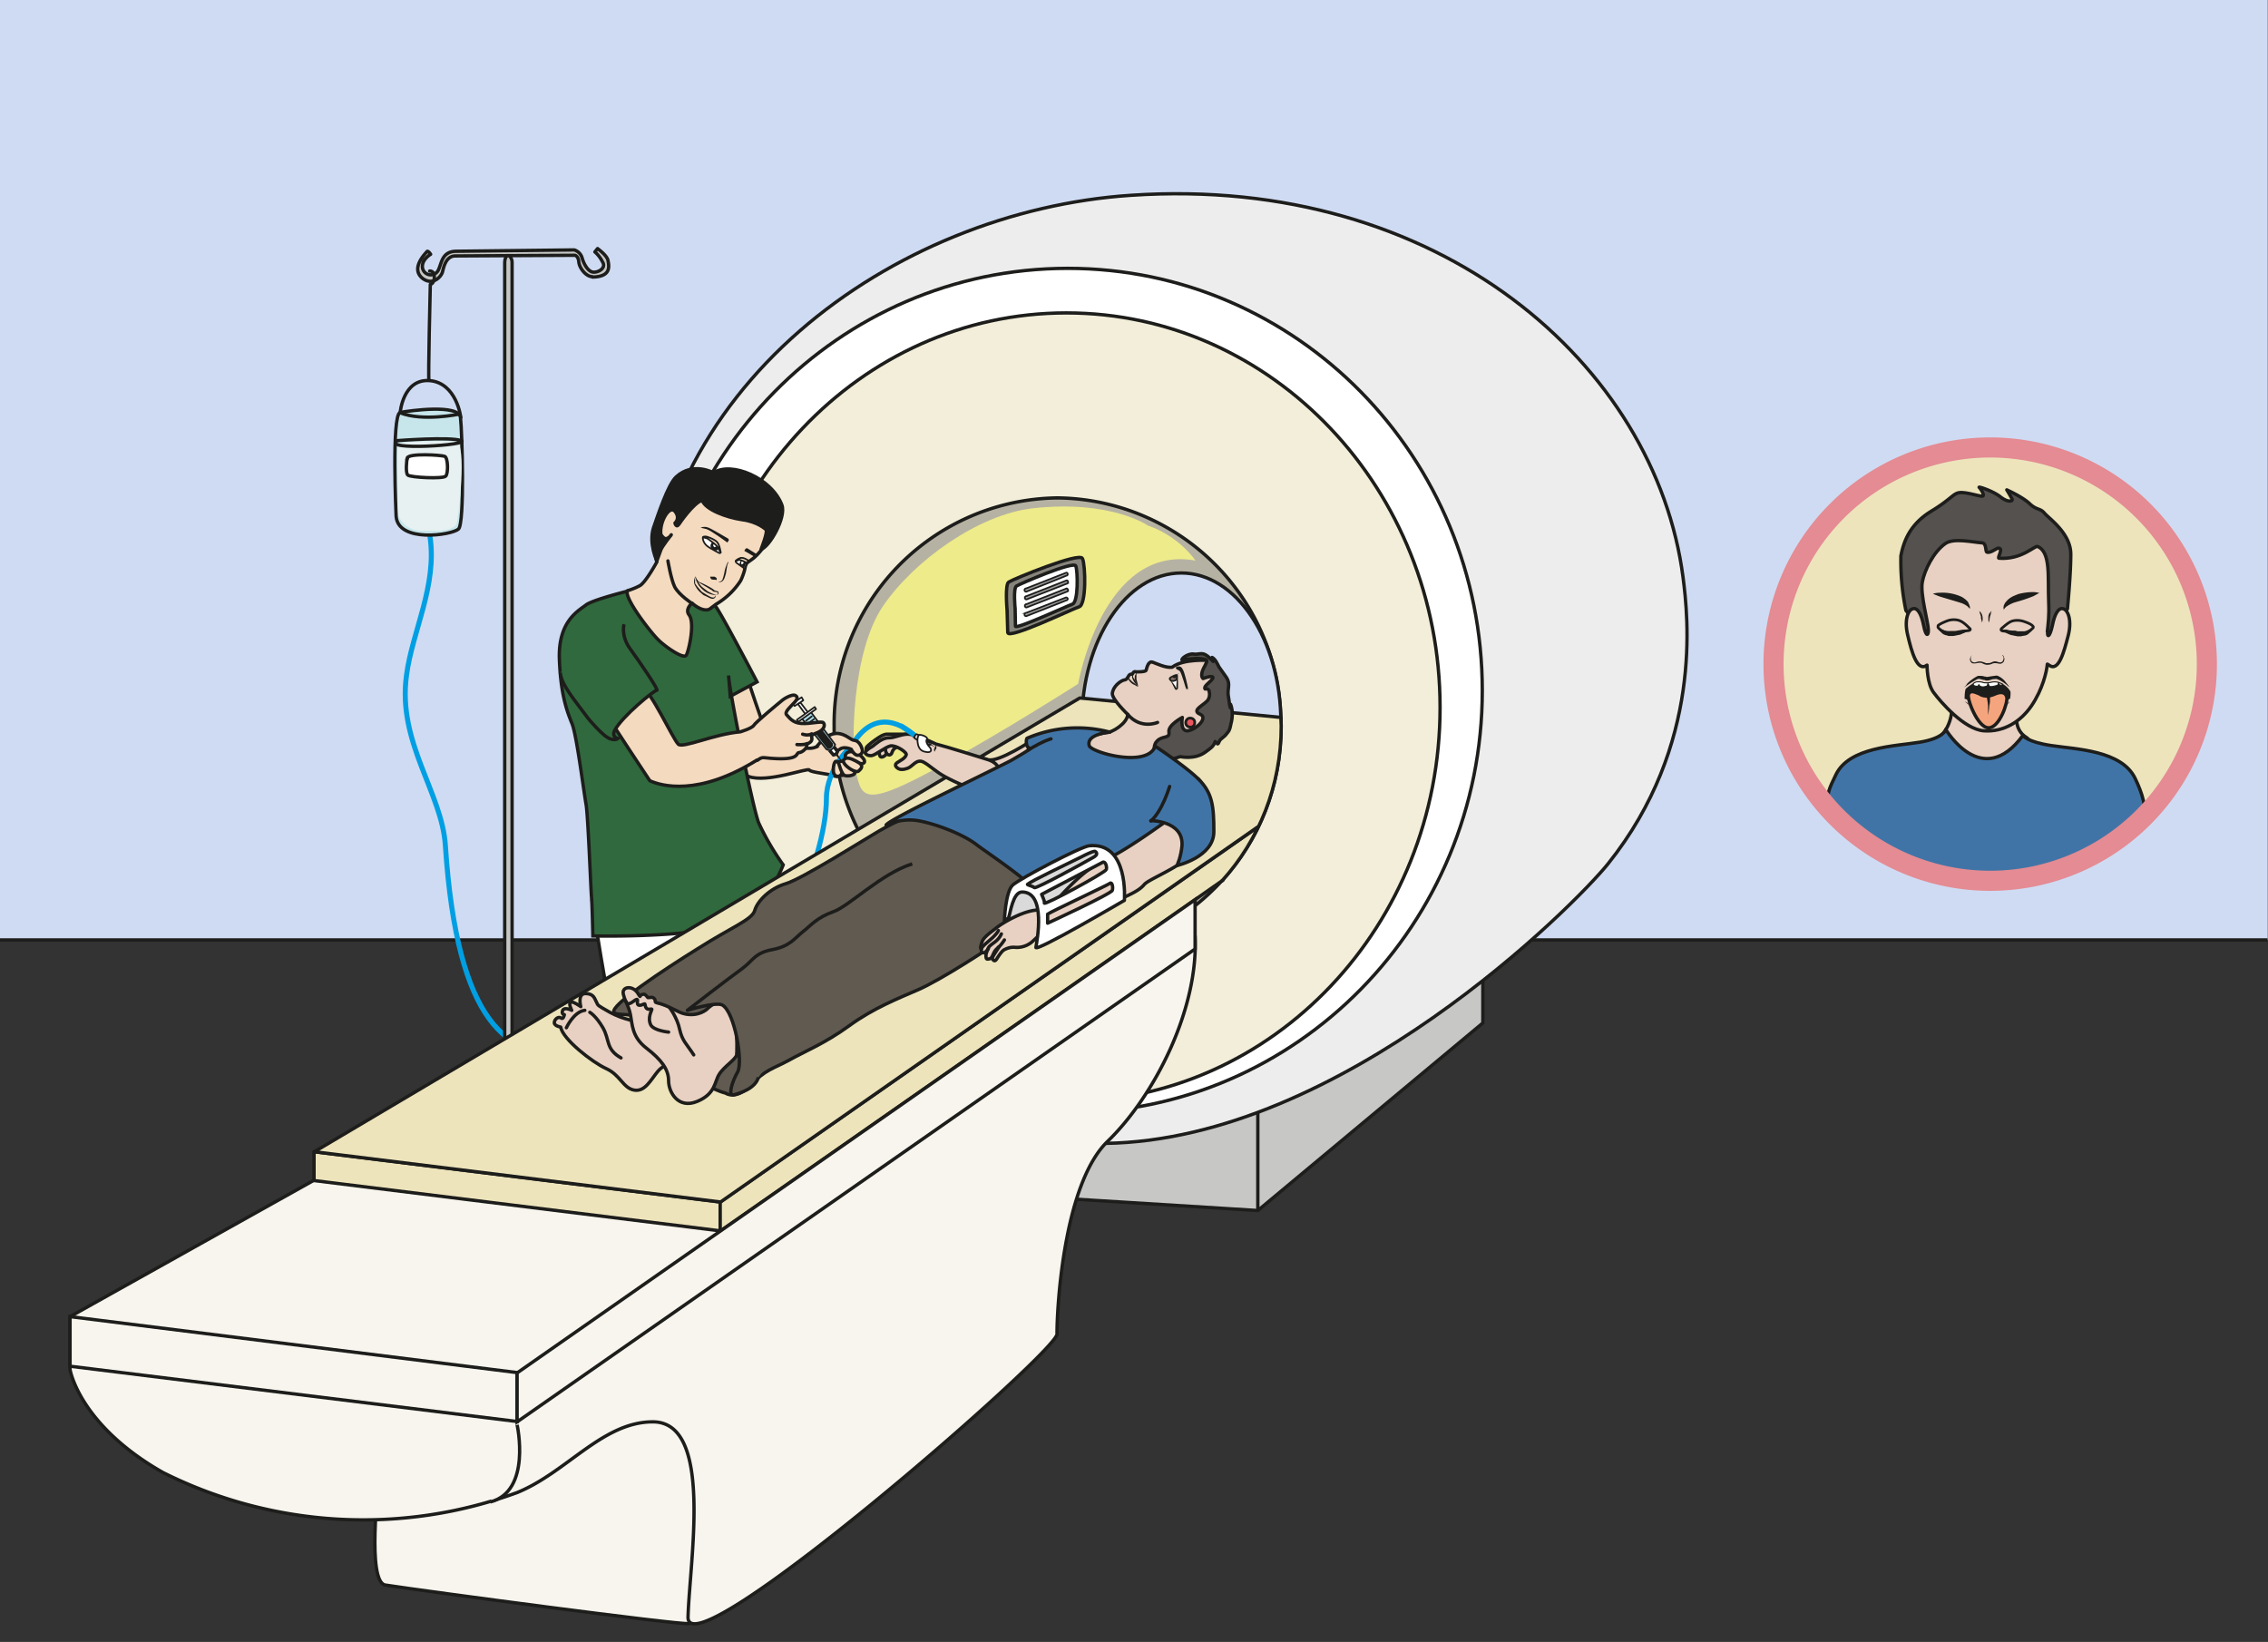 <svg viewBox="0 0 902.1 653.1" xmlns="http://www.w3.org/2000/svg"><rect x="0" y="0" width="902.1" height="653.1" fill="#333333" stroke="none"/><defs><clipPath id="a"><path d="M0 489.8h676.6V0H0z"/></clipPath><clipPath id="b"><path d="M0 489.8h676.6V0H0z"/></clipPath><clipPath id="c"><path d="M0 489.8h676.6V0H0z"/></clipPath><clipPath id="d"><path d="M0 489.8h676.6V0H0z"/></clipPath><clipPath id="e"><path d="M0 489.8h676.6V0H0z"/></clipPath><clipPath id="f"><path d="M0 489.8h676.6V0H0z"/></clipPath><clipPath id="g"><path d="M0 489.8h676.6V0H0z"/></clipPath><clipPath id="h"><path d="M0 489.8h676.6V0H0z"/></clipPath></defs><path d="M0 373.9h902V0H0z" fill="#cfdbf2"/><g clip-path="url(#a)" transform="matrix(1.333 0 0 -1.333 0 653)"><path d="M703.6 209.4H-21.8v306.7h725.4z" fill="none" stroke="#1d1d1b" stroke-miterlimit="10"/></g><path d="M424.8 476.8l75.5 4.7 89.5-74.6v-26.5l-159.8 70z" fill="#c7c7c6"/><path d="M424.8 476.8l75.5 4.7 89.5-74.6v-26.5l-159.8 70zM500.3 481.5v-56" fill="none" stroke="#1d1d1b" stroke-miterlimit="10" stroke-width="1.333"/><g clip-path="url(#b)" transform="matrix(1.333 0 0 -1.333 0 653)"><path d="M479.8 232.1c-9.7-12.1-79.4-82.4-150-83.4-79.6-1-137 65-137 145.2s73.8 133 144.7 137.7c92.2 6.2 156.5-50.8 164.7-114 1.5-11.6 6-50-22.4-85.5" fill="#ededed"/><path d="M479.8 232.1c-9.7-12.1-79.4-82.4-150-83.4-79.6-1-137 65-137 145.2s73.8 133 144.7 137.7c92.2 6.2 156.5-50.8 164.7-114 1.5-11.6 6-50-22.4-85.5z" fill="none" stroke="#1d1d1b" stroke-linejoin="round" stroke-miterlimit="10"/><path d="M442.3 283.8c0-69.6-55.4-126-123.7-126s-123.8 56.4-123.8 126 55.4 126 123.8 126 123.7-56.4 123.7-126" fill="#fff"/><path d="M442.3 283.8c0-69.6-55.4-126-123.7-126s-123.8 56.4-123.8 126 55.4 126 123.8 126 123.7-56.4 123.7-126z" fill="none" stroke="#1d1d1b" stroke-miterlimit="10"/><path d="M429.7 278.8c0-65-49.9-117.6-111.4-117.6s-111.5 52.6-111.5 117.6 49.9 117.7 111.4 117.7 111.5-52.7 111.5-117.7" fill="#f2eeda"/><path d="M429.7 278.8c0-65-49.9-117.6-111.4-117.6s-111.5 52.6-111.5 117.6 49.9 117.7 111.4 117.7 111.5-52.7 111.5-117.7z" fill="none" stroke="#1d1d1b" stroke-miterlimit="10"/><path d="M382.2 273.2a67.4 67.4 0 00-66.6-68.1 67.4 67.4 0 00-66.7 68 67.4 67.4 0 0066.7 68.2 67.4 67.4 0 0066.6-68.1" fill="#b6b2a3"/><path d="M382.2 273.2a67.4 67.4 0 00-66.6-68.1 67.4 67.4 0 00-66.7 68 67.4 67.4 0 0066.7 68.2 67.4 67.4 0 0066.6-68.1z" fill="none" stroke="#1d1d1b" stroke-miterlimit="10"/><path d="M382.2 274.3c0-24.7-13.3-44.6-29.7-44.6s-29.7 20-29.7 44.6 13.3 44.6 29.7 44.6 29.7-20 29.7-44.6" fill="#cfdbf2"/><path d="M382.2 274.3c0-24.7-13.3-44.6-29.7-44.6s-29.7 20-29.7 44.6 13.3 44.6 29.7 44.6 29.7-20 29.7-44.6z" fill="none" stroke="#1d1d1b" stroke-miterlimit="10"/><path d="M342.6 333s-11 7.8-34.4 5.2c-16.2-1.8-35.5-15.6-44.8-29.3-9.3-13.8-9.6-42.1-7.9-49.8 1.7-7.7 3-10 25.5 2.4 18.6 10.2 40.7 24.3 40.7 24.3s7.3 41.8 35 36.8c0 0-4.5 7-14 10.4" fill="#eeeb8a"/></g><g clip-path="url(#c)" transform="matrix(1.333 0 0 -1.333 0 653)"><path d="M272.6 270.6s-10.2 10.2-18.2-2.8" fill="none" stroke="#009fe3" stroke-linecap="round" stroke-miterlimit="10" stroke-width="1.5"/><path d="M222.2 289.9s6.3-19 6.9-19.8c.5-.8 5.8-3 9-3.2 3.3-.4 4.1-.5 5.7.2 1.5.8 2.3 2.4 4 2.3l3.8-.2c-2.5 0 2.1-1.3 2.8-1.4.6 0 1.8-2.6 1-2.8-.6-.2.2-2.3-.3-2.7-.4-.4-.2-3.3-1-3-.7.4-2.3-1-3.1-.8-.8.2-.8-.7-2.3-.1-1.6.6-6.8 1-7.2 1.7-.4.8-12.6-4-18.2-1.9-3.7 1.4-5.8 10.2-6.7 12-1 1.8-7.8-2.7-7.5-.2.4 2.4 13.1 19.9 13.1 19.9" fill="#f4dabf"/><path d="M222.2 289.9s6.3-19 6.9-19.8c.5-.8 5.8-3 9-3.2 3.3-.4 4.1-.5 5.7.2 1.5.8 2.3 2.4 4 2.3l3.8-.2c-2.5 0 2.1-1.3 2.8-1.4.6 0 1.8-2.6 1-2.8-.6-.2.2-2.3-.3-2.7-.4-.4-.2-3.3-1-3-.7.4-2.3-1-3.1-.8-.8.2-.8-.7-2.3-.1-1.6.6-6.8 1-7.2 1.7-.4.8-12.6-4-18.2-1.9-3.7 1.4-5.8 10.2-6.7 12-1 1.8-7.8-2.7-7.5-.2.4 2.4 13.1 19.9 13.1 19.9z" fill="none" stroke="#1d1d1b" stroke-linecap="round" stroke-linejoin="round" stroke-miterlimit="10"/><path d="M224.5 265.7s5.7 3.5 4.6 4.3" fill="none" stroke="#1d1d1b" stroke-linecap="round" stroke-miterlimit="10"/><path d="M128.3 329.8c2.2-14.8-5.3-28.3-7-41.4-2.8-20.1 10.6-35 11.6-50.9 7-106.3 61.8-43 88.2-42.3 7.8.2 25.6 37.4 25.5 56.6 0 8.3 7.5 16.9 9.4 15.9" fill="none" stroke="#009fe3" stroke-linecap="round" stroke-miterlimit="10" stroke-width="1.5"/><path d="M249.9 262.6s1.9-2 1.3-3.4c-.5-1.5-2.3-1.2-2.5.3-.2 1.5.3 3.7 1 3.1" fill="#f4dabf" stroke="#1d1d1b" stroke-linecap="round" stroke-linejoin="round" stroke-miterlimit="10"/><path d="M250.3 262s.8-3.1 1.7-3.5c.8-.4 3.6 0 3 1.1-.7 1-2 2.9-3.2 3-1.2.3-1.7 0-1.5-.6" fill="#f4dabf"/><path d="M250.3 262s.8-3.1 1.7-3.5c.8-.4 3.6 0 3 1.1-.7 1-2 2.9-3.2 3-1.2.3-1.7 0-1.5-.6z" fill="none" stroke="#1d1d1b" stroke-linecap="round" stroke-linejoin="round" stroke-miterlimit="10"/><path d="M257 262s-3.4.2-4.4 1.4c-1 1.2.2 2.7 2.4 2 2.1-.7 4.3-3.3 2-3.4" fill="#f4dabf"/><path d="M257 262s-3.4.2-4.4 1.4c-1 1.2.2 2.7 2.4 2 2.1-.7 4.3-3.3 2-3.4z" fill="none" stroke="#1d1d1b" stroke-linecap="round" stroke-linejoin="round" stroke-miterlimit="10"/><path d="M248 266.3s1.6-.8 2.6 0c1.2 1 3.4 0 3.4 0s.6-1.3 1.5-1.7c.8-.4 2.1.4 1.8 1.6-.3 1.1-1 2.7-2.6 2.8-1.5.2-5.3 5.5-11-1.9" fill="#f4dabf" stroke="#1d1d1b" stroke-linecap="round" stroke-linejoin="round" stroke-miterlimit="10"/><path d="M252.5 263.6s-1.4-.3-.6-1.5c.7-1.2 3.5-3 4.3-2.3s1.5 1.5.2 2.4c-1.3.8-3 1.7-4 1.4" fill="#f4dabf"/><path d="M252.5 263.6s-1.4-.3-.6-1.5c.7-1.2 3.5-3 4.3-2.3s1.5 1.5.2 2.4c-1.3.8-3 1.7-4 1.4z" fill="none" stroke="#1d1d1b" stroke-linecap="round" stroke-linejoin="round" stroke-miterlimit="10"/><path d="M235.5 194.6s-2.3-2.1-6.4-1.3c-2.3.4-4.6 2.5-8.6 3.4-.6.1 0 1-1 1.5-.4.2-1.2-.2-1.5 0 0 0-.8.9-1.2.9-1.7 0-.7-1.5-1.6.1-1.6 2.7-5.2 2.4-4.6 0 .7-2.3 1.6-3.2 2.2-6.1.5-3 .4-6.6 4.8-10s6.6-6.3 6.6-9.8c0-3.4 2.8-8.4 8.5-6.1s5.2 6 6.5 8c1.4 2.2 5 4.5 5.2 5.9s.4 16.3-2.7 16.5c-3.1.2-6.2-3-6.2-3" fill="#e8d1c2"/><path d="M235.5 194.6s-2.3-2.1-6.4-1.3c-2.3.4-4.6 2.5-8.6 3.4-.6.1 0 1-1 1.5-.4.2-1.2-.2-1.5 0 0 0-.8.9-1.2.9-1.7 0-.7-1.5-1.6.1-1.6 2.7-5.2 2.4-4.6 0 .7-2.3 1.6-3.2 2.2-6.1.5-3 .4-6.6 4.8-10s6.6-6.3 6.6-9.8c0-3.4 2.8-8.4 8.5-6.1s5.2 6 6.5 8c1.4 2.2 5 4.5 5.2 5.9s.4 16.3-2.7 16.5c-3.1.2-6.2-3-6.2-3z" fill="none" stroke="#1d1d1b" stroke-linecap="round" stroke-linejoin="round" stroke-miterlimit="10"/><path d="M224.5 195.2s2.3-3.1 3-6.6 2-4.1 4.2-7.5M224.2 187.9s-4.4.3-5.3 2c-1.1 2.2.3 4.4.3 4.7 0 .4-1-.3-1.6.4-.6.6-.2 1.4-.8 1.2-.6-.2-2.2-1-2 .7.4 2.3-2.5-2.1-3.4.1" fill="none" stroke="#1d1d1b" stroke-linecap="round" stroke-linejoin="round" stroke-miterlimit="10"/><path d="M200.1 100.9c0-.3.8-6.6 2.6-10.5 1.8-3.9 5.7-4.8 5.7-7.6 0-1.6-.5-3.8-4.7-3.5a18 18 0 00-14.2 7.3c-4 5.7-3 6.4-3 6.4l-.6-1.2s-2.5 2.3-3.6 4c-1 1.7-1.9 1.7-1 4.3 1 2.6 18.8.8 18.8.8" fill="#1d1d1b"/><path d="M200.1 100.9c0-.3.8-6.6 2.6-10.5 1.8-3.9 5.7-4.8 5.7-7.6 0-1.6-.5-3.8-4.7-3.5a18 18 0 00-14.2 7.3c-4 5.7-3 6.4-3 6.4l-.6-1.2s-2.5 2.3-3.6 4c-1 1.7-1.9 1.7-1 4.3 1 2.6 18.8.8 18.8.8z" fill="none" stroke="#1d1d1b" stroke-linecap="round" stroke-linejoin="round" stroke-miterlimit="10"/><path d="M207.9 80.8s-9-2-14.2 3c-5 5-7 9.3-7 9.3s-5 6.5-5 7.3" fill="none" stroke="#1d1d1b" stroke-linecap="round" stroke-linejoin="round" stroke-miterlimit="10"/><path d="M222.5 111.4c.2-.4 5.3-5.4 9.3-6.5 4-1 13-1.6 13-4s-.2-3.3-2.6-4.2c-2.5-.9-9.9-2.8-17.4-1-7.5 1.9-6.8 1.5-6.8 1.5v-1.4s-8.3-.2-10 1c-1.8 1-1.7 1.8-1.6 3.3.2 1.6-.8-.1-.6 2.7.2 2.9 0 6 1.8 6.7 1.7.7 14.9 2 14.9 2" fill="#1d1d1b"/><path d="M222.5 111.4c.2-.4 5.3-5.4 9.3-6.5 4-1 13-1.6 13-4s-.2-3.3-2.6-4.2c-2.5-.9-9.9-2.8-17.4-1-7.5 1.9-6.8 1.5-6.8 1.5v-1.4s-8.3-.2-10 1c-1.8 1-1.7 1.8-1.6 3.3.2 1.6-.8-.1-.6 2.7.2 2.9 0 6 1.8 6.7 1.7.7 14.9 2 14.9 2z" fill="none" stroke="#1d1d1b" stroke-miterlimit="10"/><path d="M244.6 99.6s-2.3-2.5-6.7-2.9c-4.4-.4-7.6-1-13.2 0-5.5 1-7.7 2.1-11.3 2.1-3.5 0-6.7.5-7 1.3" fill="none" stroke="#1d1d1b" stroke-miterlimit="10"/><path d="M182.4 186.5c2-13.1 1.3-13.7-.3-22.6-1.6-8.8-1-27.3.2-43.4 1.3-16.1-2.5-16-1.2-19 1.3-3.1 13-3.4 16-2.7 3.2.6 4.4 2 4.6 4.1l1 8.6c1.7 18.6 0 37.2 2.9 48.2 0 0-.7-12.1 0-22.6.6-8.6-1.9-23.5-.2-29.8.4-1.3 10.4-.4 11.5 0 6.5 2.3 7.8 4 6.5 8.8-1.3 4.8 1 17.4.6 35-.3 17.7 3.1 41 3.1 41l-.7 35-9.6-3.6s-1-1.6-2.8-1.2c0 0-36.8-1.6-37.3-.8-.6.9 5.7-35 5.7-35" fill="#fff"/><path d="M182.4 186.5c2-13.1 1.3-13.7-.3-22.6-1.6-8.8-1-27.3.2-43.4 1.3-16.1-2.5-16-1.2-19 1.3-3.1 13-3.4 16-2.7 3.2.6 4.4 2 4.6 4.1l1 8.6c1.7 18.6 0 37.2 2.9 48.2 0 0-.7-12.1 0-22.6.6-8.6-1.9-23.5-.2-29.8.4-1.3 10.4-.4 11.5 0 6.5 2.3 7.8 4 6.5 8.8-1.3 4.8 1 17.4.6 35-.3 17.7 3.1 41 3.1 41l-.7 35-9.6-3.6s-1-1.6-2.8-1.2c0 0-36.8-1.6-37.3-.8-.6.9 5.7-35 5.7-35z" fill="none" stroke="#1d1d1b" stroke-miterlimit="10"/><path d="M209.8 200.2c0-.4-2.7-37-4.2-40.5" fill="none" stroke="#1d1d1b" stroke-linecap="round" stroke-miterlimit="10"/><path d="M217.4 288.3c0-3.4 7.2-39.6 9-44a77 77 0 017.3-12.5s-2.5-7-9.3-14.6c-6.8-7.6-47.5-6.6-47.5-6.6s-.2 9.7-.4 11.6c-.2 1.9-1 23.6-1.6 27.5-.7 3.8-2.8 20.7-4.2 24.2-1.4 3.5-3.4 8.3-3.8 19.5-.3 11.2 5.7 14.2 8 16 2.2 1.6 13.2 4.3 13.2 4.3 2.4.9 3.3-7.7 5.2-10 5.3-6 12.2-5 12.2-5s.6 1-.5 5.8c-1 4.8-7.2 9-6 9.2 0 0 12.8-2.2 14.7-5 1.9-2.6 12.2-22.3 12.2-22.3l-8-4.3z" fill="#30693d"/><path d="M217.4 288.3h0c0-3.4 7.2-39.6 9-44a77 77 0 017.3-12.5s-2.5-7-9.3-14.6c-6.8-7.6-47.5-6.6-47.5-6.6s-.2 9.7-.4 11.6c-.2 1.9-1 23.6-1.6 27.5-.7 3.8-2.8 20.7-4.2 24.2-1.4 3.5-3.4 8.3-3.8 19.5-.3 11.2 5.7 14.2 8 16 2.2 1.6 13.2 4.3 13.2 4.3 2.4.9 3.3-7.7 5.2-10 5.3-6 12.2-5 12.2-5s.6 1-.5 5.8c-1 4.8-7.2 9-6 9.2 0 0 12.8-2.2 14.7-5 1.9-2.6 12.2-22.3 12.2-22.3l-8-4.3z" fill="none" stroke="#1d1d1b" stroke-miterlimit="10"/><path d="M206.5 309.9s3-2.8 5.2-1.8l2 1.5a22 22 0 017.3 7c.6 1.2 1.2 3 1.3 3.8.2.9.4 1.4 1 1.8 1.4 1 2.4 1.5 5 5 3.2 4 3.6 4.5 3.5 7.7 0 0 1.2 4-.3 3.6 0 0-3 2-4 2.3-2.2.6-13.9 8-19.2 4.5 0 0-7.2-2-12.2-12.1 0 0-1.4-7.1-.1-11 0 0-3.3-6.1-5.1-7.1-1.9-1-3.7-1.5-3.7-1.5-1-2.3 7.3-12.8 9-14.4 1.5-1.7 7.8-6.3 8.6-4.8.8 1.5 2.6 9.7.8 12-1.3 1.7.9 3.5.9 3.5" fill="#f4dabf" fill-rule="evenodd"/><path d="M206.5 309.9s3-2.8 5.2-1.8l2 1.5a22 22 0 017.3 7c.6 1.2 1.2 3 1.3 3.8.2.9.4 1.4 1 1.8 1.4 1 2.4 1.5 5 5 3.2 4 3.6 4.5 3.5 7.7 0 0 1.2 4-.3 3.6 0 0-3 2-4 2.3-2.2.6-13.9 8-19.2 4.5 0 0-7.2-2-12.2-12.1 0 0-1.4-7.1-.1-11 0 0-3.3-6.1-5.1-7.1-1.9-1-3.7-1.5-3.7-1.5-1-2.3 7.3-12.8 9-14.4 1.5-1.7 7.8-6.3 8.6-4.8.8 1.5 2.6 9.7.8 12-1.3 1.7.9 3.5.9 3.5z" fill="none" stroke="#1d1d1b" stroke-linecap="round" stroke-linejoin="round" stroke-miterlimit="10"/><path d="M196 322.5s-2.5 5.2-1 9.9c1.2 3.4 4.3 13 6.8 15.2 5 4.6 11.1 1.2 11.1 1.2 5.3 3.5 17.3-1.5 20.4-9.6 1.4-3.7-3.8-12.7-6.2-13.2 0 0 2 5 1.5 5.8 0 0-2.4 2.4-7.2 3-4.7.7-10.9 3-11.9 5.8-2.7-.9-6.8-7-6.8-7-.9-1.5-1.3.2-1.3.2s1.7 1.4 0 3.5c-1.7 2-4.7-3.3-4.2-6.9 0 0 .9-1.6 1.8-1.2 1 .4 1.3 1.1 1.3 1.1s-2.7-3.4-3.1-4.5l-1.2-3.3" fill="#1d1d1b"/><path d="M196 322.5s-2.5 5.2-1 9.9c1.2 3.4 4.3 13 6.8 15.2 5 4.6 11.1 1.2 11.1 1.2 5.3 3.5 17.3-1.5 20.4-9.6 1.4-3.7-3.8-12.7-6.2-13.2 0 0 2 5 1.5 5.8 0 0-2.4 2.4-7.2 3-4.7.7-10.9 3-11.9 5.8-2.7-.9-6.8-7-6.8-7-.9-1.5-1.3.2-1.3.2s1.7 1.4 0 3.5c-1.7 2-4.7-3.3-4.2-6.9 0 0 .9-1.6 1.8-1.2 1 .4 1.3 1.1 1.3 1.1s-2.7-3.4-3.1-4.5l-1.2-3.3z" fill="none" stroke="#1d1d1b" stroke-linejoin="round" stroke-miterlimit="10"/><path d="M213.5 312.4h.4l.3.4v.2l-.1.1-.7.2c-.3 0-.6 0-.9.4l-.7.4-.8.5a619.5 619.5 0 00-3 1.8l-.4 1-.1.5.2-.4c0-.2.3-.6.6-1l.5-.4c.3 0 .5-.2.8-.3a31.4 31.4 0 002.5-1.3l.8-.5c0-.2.4-.3.6-.4l.7-.2.2-.2v-.2-.3a.8.8 0 00-.5-.3c-.3-.1-.4 0-.4 0" fill="#1d1d1b"/><path d="M207.5 317.9l-.1-.5v-1.2c0-.2 0-.5.2-.7l.5-.7 1.3-1.5 1.6-1c.6-.3 1-.6 1.5-.7h.6l.3.4.2.3-.1-.4c0-.1 0-.3-.3-.5-.2-.2-.5-.2-.7-.2-.6.1-1.1.4-1.7.7l-.9.4-.8.7c-.5.4-1 1-1.3 1.5-.4.6-.7 1.2-.7 1.7a3.6 3.6 0 00.4 1.7M217.3 322.3v-.3l-.3-.8-.4-2.5-.4-1.3-.3-.6-.4-.4a1 1 0 00-.5-.2h-.4l-.3.1h.3l.4.1a1 1 0 01.6.6l.2.6.3 1.2a11.4 11.4 0 001 3.2l.2.3M211.9 317.8h1.3l.2-.1.3-.2.2-.3-.1-.4h-.1-.1l-.1.1H213.2s0-.1-.2 0h-.2l-.5.1-.2.2-.1.2-.1.3v.1" fill="#1d1d1b"/><path d="M214.3 327.4l.7-2.3c0-.3-.2-.4-.5-.2-1 .6-2 1-3 1.7-1 .6-1.6 1.5-1.8 2.5l.1.4h.1c.4.2 1.2 0 2-.3 1-.3 2-1 2.4-1.8" fill="#fff" fill-rule="evenodd" stroke="#1d1d1b" stroke-miterlimit="10" stroke-width=".5"/><path d="M222.2 320.2l-2.4 1.7c-1 .8 1 1 1.7 1.1 0 0 .9.1 1.6-.5 0 0-.3-.3-.5-1-.1-.8-.4-1.3-.4-1.3" fill="#fff" fill-rule="evenodd"/><path d="M222.2 320.2l-2.4 1.7c-1 .8 1 1 1.7 1.1 0 0 .9.1 1.6-.5 0 0-.3-.3-.5-1-.1-.8-.4-1.3-.4-1.3z" fill="none" stroke="#1d1d1b" stroke-miterlimit="10" stroke-width=".5"/><path d="M213 325.8s1.2-.8 1.6.8l-.4 1c-.2.4-1 1-1 1-.1-.1-2-1.1-.8-2.6z" fill="#1d1d1b" fill-rule="evenodd"/><path d="M213.2 326.6c-.1-.1-.6.6-.3.8.2.2.7.2.8-.1.2-.6.1-.4-.5-.7" fill="#fff" fill-rule="evenodd"/><path d="M220.7 321.3c0 .2 0 .8.3 1.2.3.5 1 .5 1 .5s.8-.3.8-.5a24.1 24.1 0 01-.7-2z" fill="#1d1d1b" fill-rule="evenodd"/><path d="M221.7 322.5s-.4-.1-.5-.3v-.5c0-.2 0-.3.3-.2l.4.4s0 .5-.2.6" fill="#fff" fill-rule="evenodd"/><path d="M213.7 312.3s-.6 0-1.4.2c-.8.2-1.9.7-2.7 1.5l-.6.6-.5.6-.4.7-.3.6-.3 1v.4l.1-.4.2-.4.3-.5.3-.5.4-.6.5-.6.6-.5 1.3-1 1.2-.6 1.3-.5" fill="#1d1d1b"/><path d="M199.3 322.5s.9-5.4 2-7.7c1.3-2.5 5.2-5 5.2-5" fill="none" stroke="#1d1d1b" stroke-linecap="round" stroke-linejoin="round" stroke-miterlimit="10"/><path d="M209 332.4s1 .5 2.2.1c1-.3 5.4-3 6-3.3.7-.4-.2-1.2-.2-1.2s-4.7 3.5-6.2 4l-1.7.4M225.4 323.9l.2.1c.1.1 0 .3.2.5l-2.7 1.7c-.6.4-1-.7-1-.7l3.1-1.8.2.2" fill="#1d1d1b" fill-rule="evenodd"/><path d="M223.3 322.6s-1.3 1-2.3.8c-1-.3-1.5-.9-1.5-.9l1 .3c.6 0 2.1-.7 2.3-.9l.5.7" fill="#f4dabf" fill-rule="evenodd"/><path d="M223.3 322.6s-1.3 1-2.3.8c-1-.3-1.5-.9-1.5-.9l1 .3c.6 0 2.1-.7 2.3-.9l.5.7z" fill="none" stroke="#1d1d1b" stroke-linecap="round" stroke-linejoin="round" stroke-miterlimit="10" stroke-width=".5"/><path d="M215 325.1s-.2 2.3-1.2 3.2c-1 .8-2.7 1.5-3.4 1.5-.7 0-.7-.3-.7-.3s1 0 1.8-.6 2.2-1.6 2.6-2.2c.3-.3.9-2.1 1-1.6" fill="#f4dabf" fill-rule="evenodd"/><path d="M215 325.1s-.2 2.3-1.2 3.2c-1 .8-2.7 1.5-3.4 1.5-.7 0-.7-.3-.7-.3s1 0 1.8-.6 2.2-1.6 2.6-2.2c.3-.3.9-2.1 1-1.6z" fill="none" stroke="#1d1d1b" stroke-linecap="round" stroke-linejoin="round" stroke-miterlimit="10" stroke-width=".5"/><path d="M118.2 335.8s-1.4 30.3 1.2 31c2.7.5 17.5 2.6 18-1.5s1.3-31.6-.6-33.3c-2-1.8-18-4.2-18.6 3.8" fill="#c7e6eb"/><path d="M118.2 335.8s-1.4 30.3 1.2 31c2.7.5 17.5 2.6 18-1.5s1.3-31.6-.6-33.3c-2-1.8-18-4.2-18.6 3.8z" fill="none" stroke="#1d1d1b" stroke-linejoin="round" stroke-miterlimit="10"/><path d="M118.6 356s0-19 .3-20c.4-1 2.1-4.5 7.2-4.5h5.2s4.2.3 4.9 2c.6 1.6 3.3 24.3-.2 24.6s-17.3 0-17.4-.7V356" fill="#e7f1f2"/><path d="M118.7 358.4s15.6 1.2 18.9 0c3.3-1.3-24.1-3.1-19 0z" fill="none" stroke="#1d1d1b" stroke-linejoin="round" stroke-miterlimit="10"/><path d="M121.5 353.2c-.1-.2-.6-4.5.2-5.1.8-.7 10.5-1.2 11.3-.3.8.8.7 5.5-.3 5.9s-10.8 1-11.2-.5" fill="#fff"/><path d="M121.5 353.2c-.1-.2-.6-4.5.2-5.1.8-.7 10.5-1.2 11.3-.3.8.8.7 5.5-.3 5.9s-10.8 1-11.2-.5z" fill="none" stroke="#1d1d1b" stroke-miterlimit="10"/><path d="M176.8 407.3c-2 0-4 2.7-4.1 4.5-.2 1.8-1.2 1.9-1.2 1.9l-35.5-.2c-3.2.1-3.7-4-4-4.9-.5-1.5-3-4-5.9-1.8-3.8 3 1 7.6 1.3 8s1.1-.8 1.1-.8-2.9-1.7-2.4-4.2a2.5 2.5 0 014.7-.5c1 2.1 1.1 5.5 5.2 5.6l35.3.4c.2 0 1.9-.6 2.4-2.4s1.7-3.9 3.1-4.2c1.5-.3 4.2 1.1 3 3-1 2-2.3 3-2.3 3l.8 1s2.8-2 3.1-3.5c.4-1.9.9-4.9-4.6-5" fill="#c7c7c6"/><path d="M176.8 407.3c-2 0-4 2.7-4.1 4.5-.2 1.8-1.2 1.9-1.2 1.9l-35.5-.2c-3.2.1-3.7-4-4-4.9-.5-1.5-3-4-5.9-1.8-3.8 3 1 7.6 1.3 8s1.1-.8 1.1-.8-2.9-1.7-2.4-4.2a2.5 2.5 0 014.7-.5c1 2.1 1.1 5.5 5.2 5.6l35.3.4c.2 0 1.9-.6 2.4-2.4s1.7-3.9 3.1-4.2c1.5-.3 4.2 1.1 3 3-1 2-2.3 3-2.3 3l.8 1s2.8-2 3.1-3.5c.4-1.9.9-4.9-4.6-5z" fill="none" stroke="#1d1d1b" stroke-linecap="round" stroke-linejoin="round" stroke-miterlimit="10"/><path d="M128.2 409s1.4.2 1.4-1.8-1.2-2.2-1.2-2.2-.7-28.6-.4-28.6" fill="none" stroke="#1d1d1b" stroke-linecap="round" stroke-linejoin="round" stroke-miterlimit="10"/><path d="M152.8 130.7c0-1.1-.5-2-1.2-2s-1 .9-1 2v280.9c0 1 .4 2 1 2s1.2-1 1.2-2z" fill="#c7c7c6"/><path d="M152.8 130.7c0-1.1-.5-2-1.2-2s-1 .9-1 2v280.9c0 1 .4 2 1 2s1.2-1 1.2-2z" fill="none" stroke="#1d1d1b" stroke-linecap="round" stroke-linejoin="round" stroke-miterlimit="10"/><path d="M248.9 267l1-1.4s-.2-.9-1.2-1l-1.2 1.4" fill="#fff" stroke="#1d1d1b" stroke-miterlimit="10"/><path d="M239.4 275.3l7.2-9s1.6-1.1 2.6 1.4l-7.1 9.5" fill="#addce6" stroke="#1d1d1b" stroke-linecap="round" stroke-linejoin="round" stroke-miterlimit="10" stroke-width=".5"/><path d="M249.8 265.1l1.8-3-2.4 2.6c-.2.1-.2.4 0 .5a.4.4 0 00.6 0" fill="#1d1d1b"/><path d="M241 277.4l-2.2 2.9-.7-.5 2.2-3" fill="#fff" stroke="#1d1d1b" stroke-linecap="round" stroke-linejoin="round" stroke-miterlimit="10" stroke-width=".5"/><path d="M239.2 281.8l.5-.9-2.6-1.7-.6.8z" fill="#fff"/><path d="M239.2 281.8l.5-.9-2.6-1.7-.6.8z" fill="none" stroke="#1d1d1b" stroke-linecap="round" stroke-linejoin="round" stroke-miterlimit="10" stroke-width=".5"/><path d="M244.6 272.6l3.7-4.7s.2-1.2-1.2-1.3l-3.9 5z" fill="#1d1d1b"/><path d="M244.6 272.6l3.7-4.7s.2-1.2-1.2-1.3l-3.9 5zM244.3 273.5l-1.8-1.4M243.6 274.4l-1.8-1.4M242.9 275.3l-1.8-1.3M242.2 276.1l-1.7-1.3" fill="none" stroke="#1d1d1b" stroke-linecap="round" stroke-linejoin="round" stroke-miterlimit="10" stroke-width=".5"/><path d="M243.1 278.9l.4-.6-5.3-3.8-.4.6z" fill="#fff"/><path d="M243.1 278.9l.4-.6-5.3-3.8-.4.6z" fill="none" stroke="#1d1d1b" stroke-linecap="round" stroke-linejoin="round" stroke-miterlimit="10" stroke-width=".5"/><path d="M226 263c1.5 1.1 1.4.8 4 .6 9-.7 7.3 1.6 8.4 1.7 1 0 2.3 1.4 2.3 1.8 0 .3-.3.5.9 1.2 1.1.6.5 2 .5 2s0 .3 1.9 1c1.9.8 2.3 2.2 1.7 2.9-.6.6-3.9-.4-6.6-.2-2.7.2-3.6 1.8-4.4 2.6-.7.8 1.2 2.4 2.3 3.6 1.2 1.3 1 1.8.2 2.2-.7.3-2.7-.6-3.8-1.5-1.1-.9-8-6.6-8.5-7.5-.6-.9-4-1.9-4-1.9-7.9-.7-17.2-5-18.5-3.7-1.7 1.7-8.3 16.2-10.6 16.6-2.2.4-12.6-4.3-11.6-6.4 1-2 13.7-21.1 13.7-21.1 3.3-1.5 14.4-4.8 32 6.2" fill="#f4dabf"/><path d="M226 263c1.5 1.1 1.4.8 4 .6 9-.7 7.3 1.6 8.4 1.7 1 0 2.3 1.4 2.3 1.8 0 .3-.3.5.9 1.2 1.1.6.5 2 .5 2s0 .3 1.9 1c1.9.8 2.3 2.2 1.7 2.9-.6.6-3.9-.4-6.6-.2-2.7.2-3.6 1.8-4.4 2.6-.7.8 1.2 2.4 2.3 3.6 1.2 1.3 1 1.8.2 2.2-.7.3-2.7-.6-3.8-1.5-1.1-.9-8-6.6-8.5-7.5-.6-.9-4-1.9-4-1.9-7.9-.7-17.2-5-18.5-3.7-1.7 1.7-8.3 16.2-10.6 16.6-2.2.4-12.6-4.3-11.6-6.4 1-2 13.7-21.1 13.7-21.1 3.3-1.5 14.4-4.8 32 6.2zM239.5 270.8s1.5-.6 2.7.1M237.8 267.7s2.1-.2 3 .3" fill="none" stroke="#1d1d1b" stroke-linecap="round" stroke-linejoin="round" stroke-miterlimit="10"/><path d="M186.2 303.6s-1-3.4 1.8-7.3c2.8-3.8 8.7-12.5 8-12.4s-10.4-7.8-12.6-12c-1-2 1-2.4 1-2.4s-1.4-1.2-4.1 1c-1.1.9-4 3.8-5.7 6.2-2.6 3.6-7.3 9-7.4 12.5" fill="#30693d" stroke="#1d1d1b" stroke-miterlimit="10"/><path d="M137.5 365.3s-1.2 10.3-9.3 11c-8 .6-8.8-9.6-8.8-9.6" fill="none" stroke="#1d1d1b" stroke-linecap="round" stroke-linejoin="round" stroke-miterlimit="10"/><path d="M137 366.3s-10.8-2.3-17.6.4" fill="none" stroke="#1d1d1b" stroke-linejoin="round" stroke-miterlimit="10"/><path d="M176.4 128.7s-14.3 9-24.8 8c-10.6-1-26.4-8-26.4-8s16.5-4.1 29.7-3.3 21.5 3.3 21.5 3.3" fill="#c7c7c6"/><path d="M176.4 128.7s-14.3 9-24.8 8c-10.6-1-26.4-8-26.4-8s16.5-4.1 29.7-3.3 21.5 3.3 21.5 3.3z" fill="none" stroke="#1d1d1b" stroke-linecap="round" stroke-linejoin="round" stroke-miterlimit="10"/></g><g clip-path="url(#d)" transform="matrix(1.333 0 0 -1.333 0 653)"><path d="M205.6 5.4c-3.2-.4-79 9.7-90.6 11.5-5.6.8-2 30.5-2 30.5s68.4 29.8 84.7 20.7 11-62.4 7.9-62.7" fill="#f7f5ed"/><path d="M205.6 5.4c-3.2-.4-79 9.7-90.6 11.5-5.6.8-2 30.5-2 30.5s68.4 29.8 84.7 20.7 11-62.4 7.9-62.7z" fill="none" stroke="#1d1d1b" stroke-miterlimit="10"/><path d="M356.6 210.4c1-21.9-12.3-47.7-26-61-13.7-13.1-15.3-52.2-15.2-57.6 0-5.4-110.6-101.6-110.1-84.4s7.6 58.2-10.5 58.2c-15 0-25.7-15.1-40.5-21.1a133.4 133.4 0 00-105.7 6c-25 14.2-27.7 30.7-27.7 30.7V97l72.8 40.7c93.1 41.4 262.3 84.7 262.9 72.8" fill="#f7f5ed"/><path d="M356.6 210.4c1-21.9-12.3-47.7-26-61-13.7-13.1-15.3-52.2-15.2-57.6 0-5.4-110.6-101.6-110.1-84.4s7.6 58.2-10.5 58.2c-15 0-25.7-15.1-40.5-21.1a133.4 133.4 0 00-105.7 6c-25 14.2-27.7 30.7-27.7 30.7V97l72.8 40.7c93.1 41.4 262.3 84.7 262.9 72.8z" fill="none" stroke="#1d1d1b" stroke-miterlimit="10"/><path d="M154.3 64.7s4.4-19.8-8-23" fill="#f7f5ed" stroke="#1d1d1b" stroke-miterlimit="10"/><path d="M93.7 137.6l121.2-15v8.6l-121.2 15z" fill="#ede4bc"/><path d="M93.7 137.6l121.2-15v8.6l-121.2 15z" fill="none" stroke="#1d1d1b" stroke-linejoin="round" stroke-miterlimit="10"/><path d="M20.9 82.2l133.4-16.5v14.6L20.9 97z" fill="#f7f5ed"/><path d="M20.9 82.2l133.4-16.5v14.6L20.9 97z" fill="none" stroke="#1d1d1b" stroke-miterlimit="10"/><path d="M365 227.3L214.9 122.5v8.7L375.2 243" fill="#ede4bc" stroke="#1d1d1b" stroke-linecap="round" stroke-linejoin="round" stroke-miterlimit="10"/><path d="M356.6 206.7L154.3 65.6v14.6l202.3 141.2z" fill="#f7f5ed"/><path d="M356.6 206.7L154.3 65.6v14.6l202.3 141.2z" fill="none" stroke="#1d1d1b" stroke-miterlimit="10"/><path d="M375.4 243.2L215 131.2l-121.2 15 228.4 135.4 60-5.8h0l.1-2.6c0-17.9-6.7-34.1-17.7-46.2" fill="#ede4bc" stroke="#1d1d1b" stroke-linecap="round" stroke-linejoin="round" stroke-miterlimit="10"/></g><g clip-path="url(#e)" transform="matrix(1.333 0 0 -1.333 0 653)"><path d="M300.5 307.8s-.7 7.7.5 8.4c1.2.8 21.3 9.1 22 7 .9-2 1.2-13.7-1-14.4-2.2-.7-21-9.8-21.3-7.7l-.2 6.7" fill="#87847c"/><path d="M300.5 307.8s-.7 7.7.5 8.4c1.2.8 21.3 9.1 22 7 .9-2 1.2-13.7-1-14.4-2.2-.7-21-9.8-21.3-7.7l-.2 6.7z" fill="none" stroke="#1d1d1b" stroke-miterlimit="10"/><path d="M302.9 308.3s-.6 6.1.4 6.7c.9.6 17.1 7.6 17.7 6 .6-1.6.8-10.8-1-11.4-1.7-.6-16.9-7.6-17-6.6l-.1 5.3" fill="#fff"/><path d="M302.9 308.3s-.6 6.1.4 6.7c.9.6 17.1 7.6 17.7 6 .6-1.6.8-10.8-1-11.4-1.7-.6-16.9-7.6-17-6.6l-.1 5.3z" fill="none" stroke="#1d1d1b" stroke-miterlimit="10"/><path d="M318.6 318.6c0 .2-.2.4-.4.4l-12-4.7a.5.5 0 010-1l12 4.8c.2 0 .4.2.4.4" fill="#9d9c9c"/><path d="M318.6 318.6c0 .2-.2.4-.4.4l-12-4.7a.5.5 0 010-1l12 4.8c.2 0 .4.2.4.4z" fill="none" stroke="#1d1d1b" stroke-miterlimit="10" stroke-width=".5"/><path d="M318.7 316.2c0 .3-.2.5-.4.5l-12-4.7a.5.5 0 010-1l12 4.7c.2 0 .4.2.4.5" fill="#9d9c9c"/><path d="M318.7 316.2c0 .3-.2.5-.4.5l-12-4.7a.5.5 0 010-1l12 4.7c.2 0 .4.2.4.5z" fill="none" stroke="#1d1d1b" stroke-miterlimit="10" stroke-width=".5"/><path d="M318.7 313.8c0 .2-.2.4-.4.5l-12-4.7a.5.5 0 110-1l12 4.7c.2 0 .4.2.4.5" fill="#9d9c9c"/><path d="M318.7 313.8c0 .2-.2.4-.4.5l-12-4.7a.5.5 0 110-1l12 4.7c.2 0 .4.2.4.5z" fill="none" stroke="#1d1d1b" stroke-miterlimit="10" stroke-width=".5"/><path d="M318.6 311.1c0 .3-.2.5-.5.5l-11.9-4.6a.5.5 0 110-1l11.9 4.7c.2 0 .5.2.5.4" fill="#9d9c9c"/><path d="M318.6 311.1c0 .3-.2.5-.5.5l-11.9-4.6a.5.5 0 110-1l11.9 4.7c.2 0 .5.2.5.4z" fill="none" stroke="#1d1d1b" stroke-miterlimit="10" stroke-width=".5"/></g><g clip-path="url(#f)" transform="matrix(1.333 0 0 -1.333 0 653)"><path d="M344.3 265.6c5.8-1.1 1.8-.4 6.7.1 5 .5 15.5 4.5 14.5 14.1-1 9.7-4.8 13-4.8 13s-7.5.6-10.9-2c0 0-1-.3-3.3.5-2.4.8-2.9 1.4-3.5.8-.6-.5-.8-1.5-1-2.2-.1-.6-3-.5-3-.5s-.7.3-1-.5c-.2-.6-.7.4-1.4-1-.5-.8-.5-.8-1.4-1-.9-.3-3.1-1.8-3.3-4 0-1.8 4.6-6.2 4.6-6.2-.1-2.7-4.8-5.5-6.3-5.4 0 0-10.2-1.5-8.9-5.7 1.3-4.2 9-12 14-9.8 5 2.3 9 9.8 9 9.8" fill="#e8d1c2" stroke="#1d1d1b" stroke-linecap="round" stroke-linejoin="round" stroke-miterlimit="10"/><path d="M351.3 290.7s.8.4 1.3-.5c.7-1 1.5-5 1.6-5.5v-.4c-.1 0-1.4 5-2 5.5-.6.5-.8.4-1 .6-.2.2 0 .3 0 .3" fill="#1d1d1b" fill-rule="evenodd"/><path d="M351.3 290.7s.8.4 1.3-.5c.7-1 1.5-5 1.6-5.5v-.4c-.1 0-1.4 5-2 5.5-.6.5-.8.4-1 .6-.2.2 0 .3 0 .3z" fill="none" stroke="#1d1d1b" stroke-miterlimit="10" stroke-width=".5"/><path d="M351.9 289s-.7 0-.6-.7c0-.7.2-3.7-.1-4-.3-.2-.4.1-.4.1s-1.5 2.9-2.3 3" fill="#fff"/><path d="M351.9 289c-.3 0-.5-.2-.5-.4v-.3-.3a25 25 0 00.1-3.2v-.4l-.2-.2-.2-.2-.4.1-.2.3a56 56 0 01-.8 1.6l-.5.8-.3.3-.4.4.8-.6.6-.7c.4-.5.8-1 1-1.6l.1-.1c-.1 0 0 0 0 0v.7l.1 1.4v1.7l.1.4.3.2h.3M338.7 289.3l.2-.1.2-.2v-.4-.3-.4-.7l.4-1.5.1-.7-.4.6-.6 1.5v.9l.1.4.2.3v.4l-.2.2M339.5 285h-.2l-.4.3-.6.3a3.5 3.5 0 00-1.7 1.8l-.1.5v0l.3-.4 1-1 .7-.5.6-.5.3-.4v-.2" fill="#1d1d1b"/><path d="M337.8 288.7l.1-.1.2-.5v-.1-.2l.2-.3.4-.6.6-1.3.3-.6-.5.5a6 6 0 00-1.3 2.2v1" fill="#1d1d1b"/><path d="M350.6 286.8c-.7-.3-1.2-.1-1.4.2-.2.4-.5.5.8 1.1 1.4.7 1.2.2 1.2-.1 0-.4 0-1-.6-1.2" fill="#877164" fill-rule="evenodd"/><path d="M350.6 286.8c-.7-.3-1.2-.1-1.4.2-.2.4-.5.5.8 1.1 1.4.7 1.2.2 1.2-.1 0-.4 0-1-.6-1.2z" fill="none" stroke="#1d1d1b" stroke-linecap="round" stroke-linejoin="round" stroke-miterlimit="10" stroke-width=".5"/><path d="M351 288.4s.4-.4-.2-.8c-.5-.3-1 .2-.8.3l1 .5" fill="#1d1d1b" fill-rule="evenodd"/><path d="M347 261c1.7-.8-2 3.6-2 3.6 1.6-2.7 6.4-.7 7.2-.5 0 0 4.2-1 7.4 1.3 1.3 1 2.5 1.6 3 3.2l.7-.7c.3 0 .3.4.5.7.3.7.7.8 1.2 1.3.6.4 1 1 1.4 1.5.6.7.7 1.6.9 2.5.5 1.8.6 4-.1 5.8-.1-.2-.2-.7-.1-1-.3 1-.3 2-.5 3-.6 2.7.8 3.8-.7 6.1l-2.2 3.1c-.5 1-1 2.2-2 2.8l.3-1.2c-.7.7-1.4 1.5-2.3 2-1.2.7-2.2 0-3.5.2-1.5.3-3.8-1.3-3.5-1.8 0 0 .6.2 4.2.5 0 0 3.2 0 3.2-.7s-1-2.1-1.3-3c-.6-1.8.2-2.3.2-2.3s2.5 1 2.9.4c.4-.6-2.3-2.2-2.4-3.1-.1-1 .6.2 1.2-.8 0 0 .6-1.4-.2-2.8-.9-1.5-5.2-3.1-2.5-4.3 2.8-1.1-1.3-4.8-3.7-5-2.3 0-1.5 4-1.5 4s-4.4-2.3-4-4.4c.3-2-2-1-3.5-2.6-2.2-2 .2-7 1.7-7.7" fill="#54514e"/><path d="M347 261c1.7-.8-2 3.6-2 3.6 1.6-2.7 6.4-.7 7.2-.5 0 0 4.2-1 7.4 1.3 1.3 1 2.5 1.6 3 3.2l.7-.7c.3 0 .3.4.5.7.3.7.7.8 1.2 1.3.6.4 1 1 1.4 1.5.6.7.7 1.6.9 2.5.5 1.8.6 4-.1 5.8-.1-.2-.2-.7-.1-1-.3 1-.3 2-.5 3-.6 2.7.8 3.8-.7 6.1l-2.2 3.1c-.5 1-1 2.2-2 2.8l.3-1.2c-.7.7-1.4 1.5-2.3 2-1.2.7-2.2 0-3.5.2-1.5.3-3.8-1.3-3.5-1.8 0 0 .6.2 4.2.5 0 0 3.2 0 3.2-.7s-1-2.1-1.3-3c-.6-1.8.2-2.3.2-2.3s2.5 1 2.9.4c.4-.6-2.3-2.2-2.4-3.1-.1-1 .6.2 1.2-.8 0 0 .6-1.4-.2-2.8-.9-1.5-5.2-3.1-2.5-4.3 2.8-1.1-1.3-4.8-3.7-5-2.3 0-1.5 4-1.5 4s-4.4-2.3-4-4.4c.3-2-2-1-3.5-2.6-2.2-2 .2-7 1.7-7.7z" fill="none" stroke="#1d1d1b" stroke-linecap="round" stroke-linejoin="round" stroke-miterlimit="10"/><path d="M356.5 274.3c0-.8-.5-1.4-1.3-1.4-.7 0-1.4.5-1.4 1.3s.6 1.4 1.3 1.4c.8 0 1.4-.5 1.4-1.3" fill="#e9555f"/><path d="M356.5 274.3c0-.8-.5-1.4-1.3-1.4-.7 0-1.4.5-1.4 1.3s.6 1.4 1.3 1.4c.8 0 1.4-.5 1.4-1.3z" fill="none" stroke="#1d1d1b" stroke-linecap="round" stroke-linejoin="round" stroke-miterlimit="10" stroke-width=".8"/><path d="M345.4 274.3s-5-2.2-8.9 2.4" fill="none" stroke="#1d1d1b" stroke-linecap="round" stroke-linejoin="round" stroke-miterlimit="10"/><path d="M173.3 189.5s-1.1 3.9 1.4 3.9 2.7-1.5 3.3-2.6c.5-1 .1-.8 4-3 3.9-2.1 8.3-3 9.9-2.7 1.5.4 10.3-12 10.3-12s-3.8-.4-5.9-2.9c-2.1-2.5-3.8-6.2-7.1-5.6-3.3.6-4.1 4.5-8.3 6.4s-13 8.8-13.6 12.4c0 0-1.9.3-1.9 1.3s1.2 2 2 1.4c.7-.6 1 1 1 1s-1 .1-.5 1.3c.6 1.1 2.7 0 2.7 0s-1 2-.4 2.4c.6.5 3.1-1.3 3.1-1.3" fill="#e8d1c2"/><path d="M173.3 189.5s-1.1 3.9 1.4 3.9 2.7-1.5 3.3-2.6c.5-1 .1-.8 4-3 3.9-2.1 8.3-3 9.9-2.7 1.5.4 10.3-12 10.3-12s-3.8-.4-5.9-2.9c-2.1-2.5-3.8-6.2-7.1-5.6-3.3.6-4.1 4.5-8.3 6.4s-13 8.8-13.6 12.4c0 0-1.9.3-1.9 1.3s1.2 2 2 1.4c.7-.6 1 1 1 1s-1 .1-.5 1.3c.6 1.1 2.7 0 2.7 0s-1 2-.4 2.4c.6.5 3.1-1.3 3.1-1.3zM169 183.2s2.2 4.8 5.5 5.2" fill="none" stroke="#1d1d1b" stroke-linecap="round" stroke-linejoin="round" stroke-miterlimit="10"/><path d="M176 187.8s1.8-1 3.9-4.6c2.1-3.7.8-6.4 5.4-9" fill="none" stroke="#1d1d1b" stroke-linecap="round" stroke-linejoin="round" stroke-miterlimit="10"/><path d="M216.5 163.7s3-2.3 7.5 2.4 6.6 4.8 11.4 7.4c4.8 2.7 10.7 5 18 10.3 7.3 5.3 14.5 8.1 20.7 10.8s21 12 30.1 18.7c9.1 6.8 7.7 9.2 7.7 9.2s-7 14.5-16.3 17.4c-9.3 2.9-15.6 6.2-18 7.6s-11.7-3.5-15.5-5.7-22.8-14.2-27.6-15.6-8.5-5.2-9.3-8-6.8-4.9-17-11.4c-10.3-6.4-26.3-17-25-19s12.4 3 16-13.5c.8-3.5 14.3-10 17.3-10.6" fill="#605a51"/><path d="M216.5 163.7s3-2.3 7.5 2.4 6.6 4.8 11.4 7.4c4.8 2.7 10.7 5 18 10.3 7.3 5.3 14.5 8.1 20.7 10.8s21 12 30.1 18.7c9.1 6.8 7.7 9.2 7.7 9.2s-7 14.5-16.3 17.4c-9.3 2.9-15.6 6.2-18 7.6s-11.7-3.5-15.5-5.7-22.8-14.2-27.6-15.6-8.5-5.2-9.3-8-6.8-4.9-17-11.4c-10.3-6.4-26.3-17-25-19s12.4 3 16-13.5c.8-3.5 14.3-10 17.3-10.6z" fill="none" stroke="#1d1d1b" stroke-linejoin="round" stroke-miterlimit="10"/><path d="M210.9 188.7s-2.4-2.2-6.4-1.4c-2.3.4-4.7 2.5-8.7 3.4-.6.1.1 1-1 1.5-.4.2-1.1-.1-1.5 0 0 0-.7 1-1.1 1-1.8 0-.7-1.5-1.7 0-1.5 2.8-5.1 2.4-4.5 0s1.5-3.2 2.1-6c.6-3 .4-6.7 4.8-10.1s6.6-6.3 6.6-9.7c0-3.5 2.9-8.5 8.5-6.2s5.2 6 6.6 8.1c1.3 2.2 5 4.5 5.2 5.8.2 1.4.3 16.4-2.8 16.6-3 .1-6.1-3-6.1-3" fill="#e8d1c2"/><path d="M210.9 188.7s-2.4-2.2-6.4-1.4c-2.3.4-4.7 2.5-8.7 3.4-.6.1.1 1-1 1.5-.4.2-1.1-.1-1.5 0 0 0-.7 1-1.1 1-1.8 0-.7-1.5-1.7 0-1.5 2.8-5.1 2.4-4.5 0s1.5-3.2 2.1-6c.6-3 .4-6.7 4.8-10.1s6.6-6.3 6.6-9.7c0-3.5 2.9-8.5 8.5-6.2s5.2 6 6.6 8.1c1.3 2.2 5 4.5 5.2 5.8.2 1.4.3 16.4-2.8 16.6-3 .1-6.1-3-6.1-3z" fill="none" stroke="#1d1d1b" stroke-linecap="round" stroke-linejoin="round" stroke-miterlimit="10"/><path d="M199.8 189.2s2.3-3 3-6.5c.8-3.5 2-4.2 4.2-7.6M199.5 181.9s-4.3.4-5.3 2.1c-1.1 2.2.3 4.3.3 4.7 0 .3-1-.3-1.6.3-.6.7-.2 1.5-.7 1.3-.7-.3-2.2-1-2 .7.4 2.3-2.6-2.2-3.4 0" fill="none" stroke="#1d1d1b" stroke-linecap="round" stroke-linejoin="round" stroke-miterlimit="10"/><path d="M272.2 232.1c-9.3-2.9-18.9-12.7-23.6-14.3-4.8-1.7-6.7-4.1-9.1-6s-3.8-4.3-9.1-5.3-5.7-3.3-9-5.7c-3.4-2.4-16.3-12.4-16.3-12.4s8.4 2.6 10.4 1.6c3.7-2 6.3-17 4.6-20s-3-7.3-1.1-6.8 6.4 1.9 7.3 5.2" fill="#605a51" stroke="#1d1d1b" stroke-linejoin="round" stroke-miterlimit="10"/><path d="M262.5 266.4s-.6-2.7.8-2.4c1.4.4 1.9 2.3 1.7 3-.1.8-2.5-.6-2.5-.6" fill="#e8d1c2"/><path d="M262.5 266.4s-.6-2.7.8-2.4c1.4.4 1.9 2.3 1.7 3-.1.8-2.5-.6-2.5-.6z" fill="none" stroke="#1d1d1b" stroke-linecap="round" stroke-linejoin="round" stroke-miterlimit="10"/><path d="M268.3 267.3s-1.2-.5-1.7-1.1c-.5-.6-.4-1.6-1.3-1.6-.8 0-1.5 1.6-.8 2.5.7 1 3.9.3 3.9.3" fill="#e8d1c2" stroke="#1d1d1b" stroke-linecap="round" stroke-linejoin="round" stroke-miterlimit="10"/><path d="M271.4 270.8h-6c-1.2.1-2-.2-3.2-1-1.1-.7-3.3-2.3-3.7-3-.2-.5.3-1.5.8-1.5s5.4 3.7 7.3 3.5c2 0 5.2 1.4 4.8 2" fill="#e8d1c2"/><path d="M271.4 270.8h-6c-1.2.1-2-.2-3.2-1-1.1-.7-3.3-2.3-3.7-3-.2-.5.3-1.5.8-1.5s5.4 3.7 7.3 3.5c2 0 5.2 1.4 4.8 2z" fill="none" stroke="#1d1d1b" stroke-linecap="round" stroke-linejoin="round" stroke-miterlimit="10"/><path d="M279.5 267.8c3.5-.9 12.4-3.7 15.3-4.6 3-1 13.4 5.9 13.4 5.9 4-.9 6-13.3 3.5-13.2-2.5.2-10.2-1-15-2-4.7-1-11.9 2.7-14.7 4.2s-4.6 3.4-6.5 4.4c-2 1-3.2-1.3-4.5-1.8 0 0-1.8-.8-2.9-.2-1 .6-1.2 1.2-.4 1.8 1 .7 2.3 1.2 2.7 2.3.4.7-3 3-4.7 2.7-1.6-.4-4.4-2.7-5.6-2.9-1.3-.1-1.7.5-1.7.5s-1.2.5 2 2.3c.7.5 2.7 2.5 4.7 2.5s3.4 1 5.6 1.1c2.9.1 8.4-3 8.8-3" fill="#e8d1c2"/><path d="M279.5 267.8c3.5-.9 12.4-3.7 15.3-4.6 3-1 13.4 5.9 13.4 5.9 4-.9 6-13.3 3.5-13.2-2.5.2-10.2-1-15-2-4.7-1-11.9 2.7-14.7 4.2s-4.6 3.4-6.5 4.4c-2 1-3.2-1.3-4.5-1.8 0 0-1.8-.8-2.9-.2-1 .6-1.2 1.2-.4 1.8 1 .7 2.3 1.2 2.7 2.3.4.7-3 3-4.7 2.7-1.6-.4-4.4-2.7-5.6-2.9-1.3-.1-1.7.5-1.7.5s-1.2.5 2 2.3c.7.5 2.7 2.5 4.7 2.5s3.4 1 5.6 1.1c2.9.1 8.4-3 8.8-3zM298.4 259s.2 3-3.6 4.2" fill="none" stroke="#1d1d1b" stroke-linecap="round" stroke-linejoin="round" stroke-miterlimit="10"/><path d="M277.4 268.1l1.8-1.3-2 1z" fill="#1d1d1b"/><path d="M273.3 270.3s-.5.6-.7.3c-.2-.2-.4-.7.5-.8 1-.1.2.5.2.5" fill="#dadada" fill-rule="evenodd"/><path d="M273.3 270.3s-.5.6-.7.3c-.2-.2-.4-.7.5-.8 1-.1.2.5.2.5z" fill="none" stroke="#1d1d1b" stroke-miterlimit="10" stroke-width=".5"/><path d="M277.7 267.9s0-.3-.3-.3l-2.5 1.2s.2.7.5.6c.2-.2 2.5-1.3 2.3-1.5" fill="#dadada" fill-rule="evenodd"/><path d="M277.7 267.9s0-.3-.3-.3l-2.5 1.2s.2.7.5.6c.2-.2 2.5-1.3 2.3-1.5z" fill="none" stroke="#1d1d1b" stroke-miterlimit="10" stroke-width=".5"/><path d="M269 273.2l3.6-2.5" fill="none" stroke="#009fe3" stroke-linecap="round" stroke-miterlimit="10" stroke-width="1.5"/><path d="M276.8 268.8s-.3-.9-.5-.8c-.2 0-3.2 1.3-3.4 1.6-.2.4.3 1.2.6 1.2s3.2-1.7 3.3-2" fill="#dadada" fill-rule="evenodd"/><path d="M276.8 268.8s-.3-.9-.5-.8c-.2 0-3.2 1.3-3.4 1.6-.2.4.3 1.2.6 1.2s3.2-1.7 3.3-2z" fill="none" stroke="#1d1d1b" stroke-miterlimit="10" stroke-width=".5"/><path d="M276.6 269.3s-.8-.7.9-2.5c.8-1 0-1.6-1.2-1.3-.6.1-2 .3-2.4 2.3-.4 2 .2 2.8.5 2.8 1 0 2.6-.8 2.2-1.3" fill="#fff"/><path d="M276.6 269.3s-.8-.7.9-2.5c.8-1 0-1.6-1.2-1.3-.6.1-2 .3-2.4 2.3-.4 2 .2 2.8.5 2.8 1 0 2.6-.8 2.2-1.3z" fill="none" stroke="#1d1d1b" stroke-miterlimit="10" stroke-width=".5"/><path d="M279.4 267.6s0-.7-.3-1-.4-.7-.2-1" fill="#e8d1c2"/><path d="M279.4 267.6v-.3-.4-.4l-.3-.4-.1-.2v-.2l-.1-.1-.2.3v.4l.2.4.1.3.2.3c0 .2.2.3.2.3" fill="#1d1d1b"/><path d="M264.4 243.7s4.7 2.3 10 1.2c5.2-1 13-4 16.9-7s22.5-15 19.8-18c-2.6-3-2.2-4.6-.9-4s5.8-2.4 9.8 1.6c4 4 1.2 5.5 4.6 8s12 9.9 16.7 9.3c4.8-.5 16.7.4 18.6 4 2 3.5 1.4 14.9-2.4 18.7-3.9 3.8-12.8 9.7-12.8 9.7-2.4-6.6-19.3-1.8-19.7.2-.9 3.5 6.2 4 6.2 4a37.9 37.9 0 01-24.7-1.8c-.4-.2-.5-3 .9-3 .7 0-5.8-3.7-5.8-3.7-10.2-5.2-36-17.4-37.2-19.2" fill="#4174a6"/><path d="M264.4 243.7s4.7 2.3 10 1.2c5.2-1 13-4 16.9-7s22.5-15 19.8-18c-2.6-3-2.2-4.6-.9-4s5.8-2.4 9.8 1.6c4 4 1.2 5.5 4.6 8s12 9.9 16.7 9.3c4.8-.5 16.7.4 18.6 4 2 3.5 1.4 14.9-2.4 18.7-3.9 3.8-12.8 9.7-12.8 9.7-2.4-6.6-19.3-1.8-19.7.2-.9 3.5 6.2 4 6.2 4a37.9 37.9 0 01-24.7-1.8c-.4-.2-.5-3 .9-3 .7 0-5.8-3.7-5.8-3.7-10.2-5.2-36-17.4-37.2-19.2z" fill="none" stroke="#1d1d1b" stroke-linecap="round" stroke-linejoin="round" stroke-miterlimit="10"/><path d="M300.2 214s1 8.6 4.1 11.5c3.1 3 21.5 12 21.5 12s6.2-8 4.8-9.1a889.6 889.6 0 00-30.4-14.3" fill="#dadada"/><path d="M300.2 214s1 8.6 4.1 11.5c3.1 3 21.5 12 21.5 12s6.2-8 4.8-9.1a889.6 889.6 0 00-30.4-14.3z" fill="none" stroke="#1d1d1b" stroke-linecap="round" stroke-linejoin="round" stroke-miterlimit="10"/><path d="M358.8 243c2.4-9.1-15.3-14.6-17.4-17.1-2.1-2.5-6.3-3.7-12.6-6.8-6.4-3-13.8-5-13.8-5-1.7 0-5.6-4-7.2-5.4a7 7 0 00-5-1.5c-1.3.1-2.3-.3-3.1-.7-.8-.4-1.8-2-2.3-2.8-.6-.9-1-.4-1.3.1-.2.5 2.5 4 1.8 3.4-.7-.7-1-.8-1.6-2.2s-1-1.2-1.4-1.3c-.5-.1-.7.1-.7 1s.7 2.1.7 2.1-1-1.5-1.6-1.2c-.7.3-.4 1.1-.6 1.2-.2.2-.1.8.4 2.2.6 1.4 2.7 2.8 4.6 4.3 2 1.5 7.7 4.8 11.7 5 0 0 3.3.6 5 2 1.6 1.6 8.5 10 15 12.8 6.6 3 16.2 10 22.7 14.7" fill="#e8d1c2" stroke="#1d1d1b" stroke-linecap="round" stroke-linejoin="round" stroke-miterlimit="10"/><path d="M297.9 212.2s-.1-.5-1.6-2c-1.5-1.4-3.3-2.7-3.4-3.4M298.8 211.2a6 6 0 00-1.8-2.3c-1.3-1-2-1.4-2.2-2.2M299.7 209.4s-1-1.6-1.8-2.2" fill="none" stroke="#1d1d1b" stroke-linecap="round" stroke-linejoin="round" stroke-miterlimit="10"/><path d="M313.6 269.4s-2.2-.5-6.9-3.4M343.4 245s9.7 0 9.3-7.4c-.3-3.5-1.5-6-1.5-6s11 2.5 11 10.1-.4 11.6-4.7 15.8" fill="#4174a6" stroke="#1d1d1b" stroke-linecap="round" stroke-linejoin="round" stroke-miterlimit="10"/><path d="M349 255.2s-2.2-7.4-5.6-10.3" fill="none" stroke="#1d1d1b" stroke-linecap="round" stroke-linejoin="round" stroke-miterlimit="10"/></g><g clip-path="url(#g)" transform="matrix(1.333 0 0 -1.333 0 653)"><path d="M331.9 224.2c-.2-1-19.3-9.8-19.3-9.8v2.7c.5.5 18 8.7 18.6 9.2s1-1.1.7-2.1m-20.2-3.8c0 .7-.9 2.6-.9 2.6l18.3 9.6c.7.3 1.3-1.3 1-2.2s-18.5-10.8-18.5-10m-3 4.6c-.5.5-2.2.8-2 1 1.3 1.1 11.5 5.9 15.7 8 4.4 2.3 4.5 1.8 4.5 1.8s1.5-.8-1-2c-2.4-1.4-16.6-9.2-17.2-8.8m-6.4.8c-2.2-2-2.5-10.6-2.5-10.6l1.2.7c.6 1.5 1.3 7.7 4 7.8 7.4.1 4.5-14.7 4.2-16.5-.4-1.7 26.4 14 26.4 14s1.4 17.5-10.5 16.3c-2.4-.2-20.5-9.7-22.8-11.7" fill="#fff"/><path d="M331.9 224.2c-.2-1-19.3-9.8-19.3-9.8v2.7c.5.5 18 8.7 18.6 9.2s1-1.1.7-2.1zm-20.2-3.8c0 .7-.9 2.6-.9 2.6l18.3 9.6c.7.3 1.3-1.3 1-2.2s-18.5-10.8-18.5-10zm-3 4.6c-.6.5-2.3.8-2.1 1 1.3 1.1 11.5 5.9 15.7 8 4.4 2.3 4.5 1.8 4.5 1.8s1.5-.8-1-2c-2.4-1.4-16.6-9.2-17.2-8.8zm-6.5.8c-2.2-2-2.5-10.6-2.5-10.6l1.2.7c.6 1.5 1.3 7.7 4 7.8 7.4.1 4.5-14.7 4.2-16.5-.4-1.7 26.4 14 26.4 14s1.4 17.5-10.5 16.3c-2.4-.2-20.5-9.7-22.8-11.7z" fill="none" stroke="#1d1d1b" stroke-linecap="round" stroke-linejoin="round" stroke-miterlimit="10"/></g><g clip-path="url(#h)" transform="matrix(1.333 0 0 -1.333 0 653)"><path d="M657.1 291.7a64.6 64.6 0 10-129.3 0 64.6 64.6 0 00129.3 0" fill="#ede4bc"/><path d="M657.1 291.7a64.6 64.6 0 10-129.3 0 64.6 64.6 0 00129.3 0z" fill="none" stroke="#e38992" stroke-linecap="round" stroke-linejoin="round" stroke-miterlimit="10"/><path d="M582.2 280.3s1.5-6.2-4.3-11.4 8.2-12.4 15.4-9.6c7.2 2.8 14.4 8.6 11.4 10.5-4 2.4-3.3 7.6-2 10.5 1.4 2.9-20.5 0-20.5 0" fill="#e8d1c2"/><path d="M582.2 280.3s1.5-6.2-4.3-11.4 8.2-12.4 15.4-9.6c7.2 2.8 14.4 8.6 11.4 10.5-4 2.4-3.3 7.6-2 10.5 1.4 2.9-20.5 0-20.5 0z" fill="none" stroke="#1d1d1b" stroke-linecap="round" stroke-linejoin="round" stroke-miterlimit="10"/><path d="M616.9 308.2s1 10 1 16.3-6.6 10.7-7.9 12.3c-1.3 1.5-2.3.8-4.4 2.8-2.1 2-6.8 4.1-6.8 4.1s1.3-2.1 1.6-2.8c.2-.7-1.4-1-3.6.8-2.2 1.7-6.8 3.2-6.2 2.7.5-.5 1.5-2.1 1.1-2.5s-4.1 1-6.5 1-2.4-1.6-9-5.6c-6.5-4-8.2-9.2-9-13.3a73.2 73.2 0 011.5-16.3s27.7-34.8 48.2.5" fill="#54514e"/><path d="M616.9 308.2s1 10 1 16.3-6.6 10.7-7.9 12.3c-1.3 1.5-2.3.8-4.4 2.8-2.1 2-6.8 4.1-6.8 4.1s1.3-2.1 1.6-2.8c.2-.7-1.4-1-3.6.8-2.2 1.7-6.8 3.2-6.2 2.7.5-.5 1.5-2.1 1.1-2.5s-4.1 1-6.5 1-2.4-1.6-9-5.6c-6.5-4-8.2-9.2-9-13.3a73.2 73.2 0 011.5-16.3s27.7-34.8 48.2.5z" fill="none" stroke="#1d1d1b" stroke-linecap="round" stroke-linejoin="round" stroke-miterlimit="10"/><path d="M611 301.4c-.2-1.8.6-1.8 1.4 1.8.7 3.6 1.9 5.5 3.3 5 1.4-.4 2.6-3.5 1.4-8.1-1.2-4.6-2.8-10.9-5.7-8.7l-.5.3c-.2-2.3-1.4-7.5-4.7-12.4-3.3-4.8-8.3-7.9-14.2-7.5-5.9.4-13 8.7-15 11.4-2 2.6-2 8.2-2 8.2-2.9-2.2-4.6 4-5.7 8.7-1.2 4.6 0 7.7 1.4 8.1 1.4.5 2.6-1.4 3.3-5s1.5-3 1.4-1.2c0 2-2.5 10.7-1.8 14.2.6 3.4 3.3 9 6.9 11.5 2.5 1.7 8 .4 10.8.2 1.6 0 1-2.7 1.6-2.8 1.4-.3 2.8 1.4 3.6 1.2 1.3-.3-.7-3 0-3 6.8-.5 10.7 3.9 11.5 3.5 4-1.7 3-9.2 3.3-16.5.2-4.5-.2-6.8-.4-8.9" fill="#e8d1c2" stroke="#1d1d1b" stroke-linecap="round" stroke-linejoin="round" stroke-miterlimit="10"/><path d="M588.4 294.4l-.3-.5a2 2 0 010-.7c0-.3 0-.5.3-.7.2-.2.5-.3.9-.3l1.1.3H591.1l.7-.2c.4-.1.8-.4 1.2-.3.4 0 .8 0 1.2.2.4.2.9.4 1.4.3l1.1-.3c.3 0 .6.1.8.3.4.5.4 1.1.3 1.4l-.4.5s.3 0 .5-.4l.2-.7c0-.3-.1-.7-.3-1-.3-.3-.7-.5-1-.5l-1.3.2c-.3 0-.7 0-1.1-.2-.4-.2-1-.3-1.4-.3-.6 0-1 .2-1.4.4l-.5.2h-.2-.4l-1.2-.2c-.4 0-.9 0-1.1.3-.3.3-.4.7-.4 1l.2.7.4.5" fill="#1d1d1b"/><path d="M586.6 284.4c.3.2 2.8 2.6 4.7 2 0 0 1.5-.4 3.3 0 1.8.3 4-.8 5.2-2.7.3-.3 0-2.3 0-2.3-3.5-1.8-4.8-2.2-6.9-2.2-2 .5-4.8 1.4-6.7 2.2 0 0 0 2.5.4 3" fill="#1d1d1b" fill-rule="evenodd"/><path d="M599.7 284.9c-.4.1-.7.4-1 .7l-1 .7-1 .6-1 .4-1.1-.1-1.3-.4h-.8l-.4.2h-.3l-1.1.3h-.1-.4l-.6-.3-1.2-.7-1.1-.7-.6-.4-.3-.2-.2-.2s0 .2.2.3l.2.2.4.6a12.3 12.3 0 002.8 2.1l.4.2h.5c.4 0 1 0 1.4-.2h.3l.3-.1h.4l1.2.2 1.5.2c1-.3 1.7-.9 2.3-1.5l1.6-2M586.2 280.6l.6-.3.6-.4.9-.4 1-.4 1.2-.3a17 17 0 012.6-.4h2.6l.3.1.3.1.5.2a13.7 13.7 0 013 1.8s-.7-.8-1.8-1.7a9 9 0 00-1.5-1c-.2 0-.4 0-.7-.2-.8-.2-1.8-.4-2.8-.3-1 0-2 .3-2.8.6l-2.1 1.2-.8.5-.6.5-.5.4" fill="#1d1d1b"/><path d="M585.1 304.5c1-.5 1.9-1.4 2.6-2.1.4-.3.2-.6-.3-.7-1.6-.1-3.2-.6-4.9-.7a5 5 0 00-4 1.4c-.2.2-.3.3-.2.6v.2c.4.4 1.4.9 2.7 1.4 1.3.5 3 .5 4.1-.1z" fill="none" stroke="#1d1d1b" stroke-linecap="round" stroke-linejoin="round" stroke-miterlimit="10" stroke-width=".8"/><path d="M578.2 302.6l.5-.2.4-.3.6-.2.7-.2c.2 0 .4-.2.7-.1.3 0 .5-.1.8 0h1.8l.9.2 1.6.2h1.7l-1.4-.8-1.6-.7-2-.4h-1c-.4 0-.7 0-1 .2-.4 0-.7.2-1 .3l-.4.3-.3.3-.5.5-.3.4c0 .3-.2.5-.2.5M590.5 307.6l.5-.4.3-.5a3 3 0 00.3-1.4v-.6l-.3-.6v.6l-.2.6v.6l-.2.6-.2.6c0 .3-.2.5-.2.5M594.3 307.6l-.2-.5-.1-.6-.2-.6a5 5 0 01-.1-.6l-.1-.6-.1-.6-.2.6V306l.2.7.4.5.4.4" fill="#1d1d1b"/><path d="M599.8 304.3c-.9-.5-1.9-1.4-2.6-2-.3-.3-.1-.6.3-.7 1.7-.1 3.3-.6 4.9-.7 1.7 0 3 .4 4 1.4.2.1.4.3.3.6l-.1.1c-.3.5-1.4 1-2.6 1.4-1.4.5-3.1.5-4.2-.1z" fill="none" stroke="#1d1d1b" stroke-linecap="round" stroke-linejoin="round" stroke-miterlimit="10" stroke-width=".8"/><path d="M606.7 302.4l-.2-.4-.3-.4a5 5 0 00-.5-.5l-.7-.6c-.3-.1-.6-.3-1-.3l-1-.2h-1l-2 .4c-.5.2-1.1.4-1.5.7-1 .4-1.5.9-1.5.9h1.7c.5-.2 1-.2 1.6-.3h1l.8-.2h2.5l.6.3.6.2.5.2.4.3M576.8 312.7s.8.3 2 .3a13.7 13.7 0 006.7-1.3l1-.7.7-.7.4-.9.2-.6v-.5-.1l-.4.4-.4.4-.6.4-.8.4-.9.3-1 .3-1 .3-4 1.2-2 .8M608.6 313l-1.8-1a46.8 46.8 0 00-5-1.7l-1-.3-.9-.4-.7-.4-.6-.4-.4-.4-.3-.5v.2l-.1.4.1.7.4.8.7.8a6.7 6.7 0 002 1.3l1.2.5c1.5.4 3.1.6 4.4.6 1.2 0 2-.3 2-.3" fill="#1d1d1b"/><path d="M595.3 282.8c1.4.6 3 .8 3.5-.9.4-1.6-2.2-9.2-5.4-9.2-3.3-.1-6.7 9-6 10.1.6 1.2 1.8.6 3.3 0 0 0 1.6-1.4 4.6 0" fill="#f5a57d"/><path d="M595.3 282.8c1.4.6 3 .8 3.5-.9.4-1.6-2.2-9.2-5.4-9.2-3.3-.1-6.7 9-6 10.1.6 1.2 1.8.6 3.3 0 0 0 1.6-1.4 4.6 0z" fill="none" stroke="#1d1d1b" stroke-linecap="round" stroke-linejoin="round" stroke-miterlimit="10"/><path d="M593.2 276.5v2.9a19.2 19.2 0 01-.4 2.5l.7.7.1-.1.2-.4v-.7c0-.6 0-1.3-.2-2-.1-1.5-.4-2.9-.4-2.9" fill="#1d1d1b"/><path d="M596.7 286.1s1.2-.4.9-.5c0 0-.7-.4-1 0-.4.4-.3.6-.3.5 0-.5-.3-.8-.6-.8-.5-.1-1.5-.5-2.1-.2l-.3.6c0 .3-.2.2-.2 0s-.1-.5-.4-.6c-.3-.1-1.1-.3-1.6-.1-.6.2-.6.6-.6.6s-.2-.5-.5-.5-1 0-1.2.5c-.2.4.8.8 1 .8 0 0 1 .1 1.7-.1.6-.3 1.9-.2 2.7 0 1.4.3 2.4-.1 2.5-.2" fill="#fdfdfb"/><path d="M596.7 286.1s1.2-.4.9-.5c0 0-.7-.4-1 0-.4.4-.3.6-.3.5 0-.5-.3-.8-.6-.8-.5-.1-1.5-.5-2.1-.2l-.3.6c0 .3-.2.2-.2 0s-.1-.5-.4-.6c-.3-.1-1.1-.3-1.6-.1-.6.2-.6.6-.6.6s-.2-.5-.5-.5-1 0-1.2.5c-.2.4.8.8 1 .8 0 0 1 .1 1.7-.1.6-.3 1.9-.2 2.7 0 1.4.3 2.4-.1 2.5-.2z" fill="none" stroke="#1d1d1b" stroke-linejoin="round" stroke-miterlimit="10" stroke-width=".3"/><path d="M593.9 227c-6.1-3.9-38 11.4-38 11.4-12.1 12-12.1 12-8.1 20.3s17.7 8.5 25 9.7 7.8 3.8 7.8 3.8 10.8-18.3 23-1.8c0 0 1.2-1.9 8.5-3s21-1.4 25-9.8 7-19.2-14-21.4c0 0-30.2-16.3-29.2-9.1" fill="#4174a6" stroke="#1d1d1b" stroke-linecap="round" stroke-linejoin="round" stroke-miterlimit="10"/><path d="M658.5 291.7a64.6 64.6 0 10-129.3 0 64.6 64.6 0 00129.3 0z" fill="none" stroke="#e48b93" stroke-linecap="round" stroke-linejoin="round" stroke-miterlimit="10" stroke-width="6"/></g></svg>